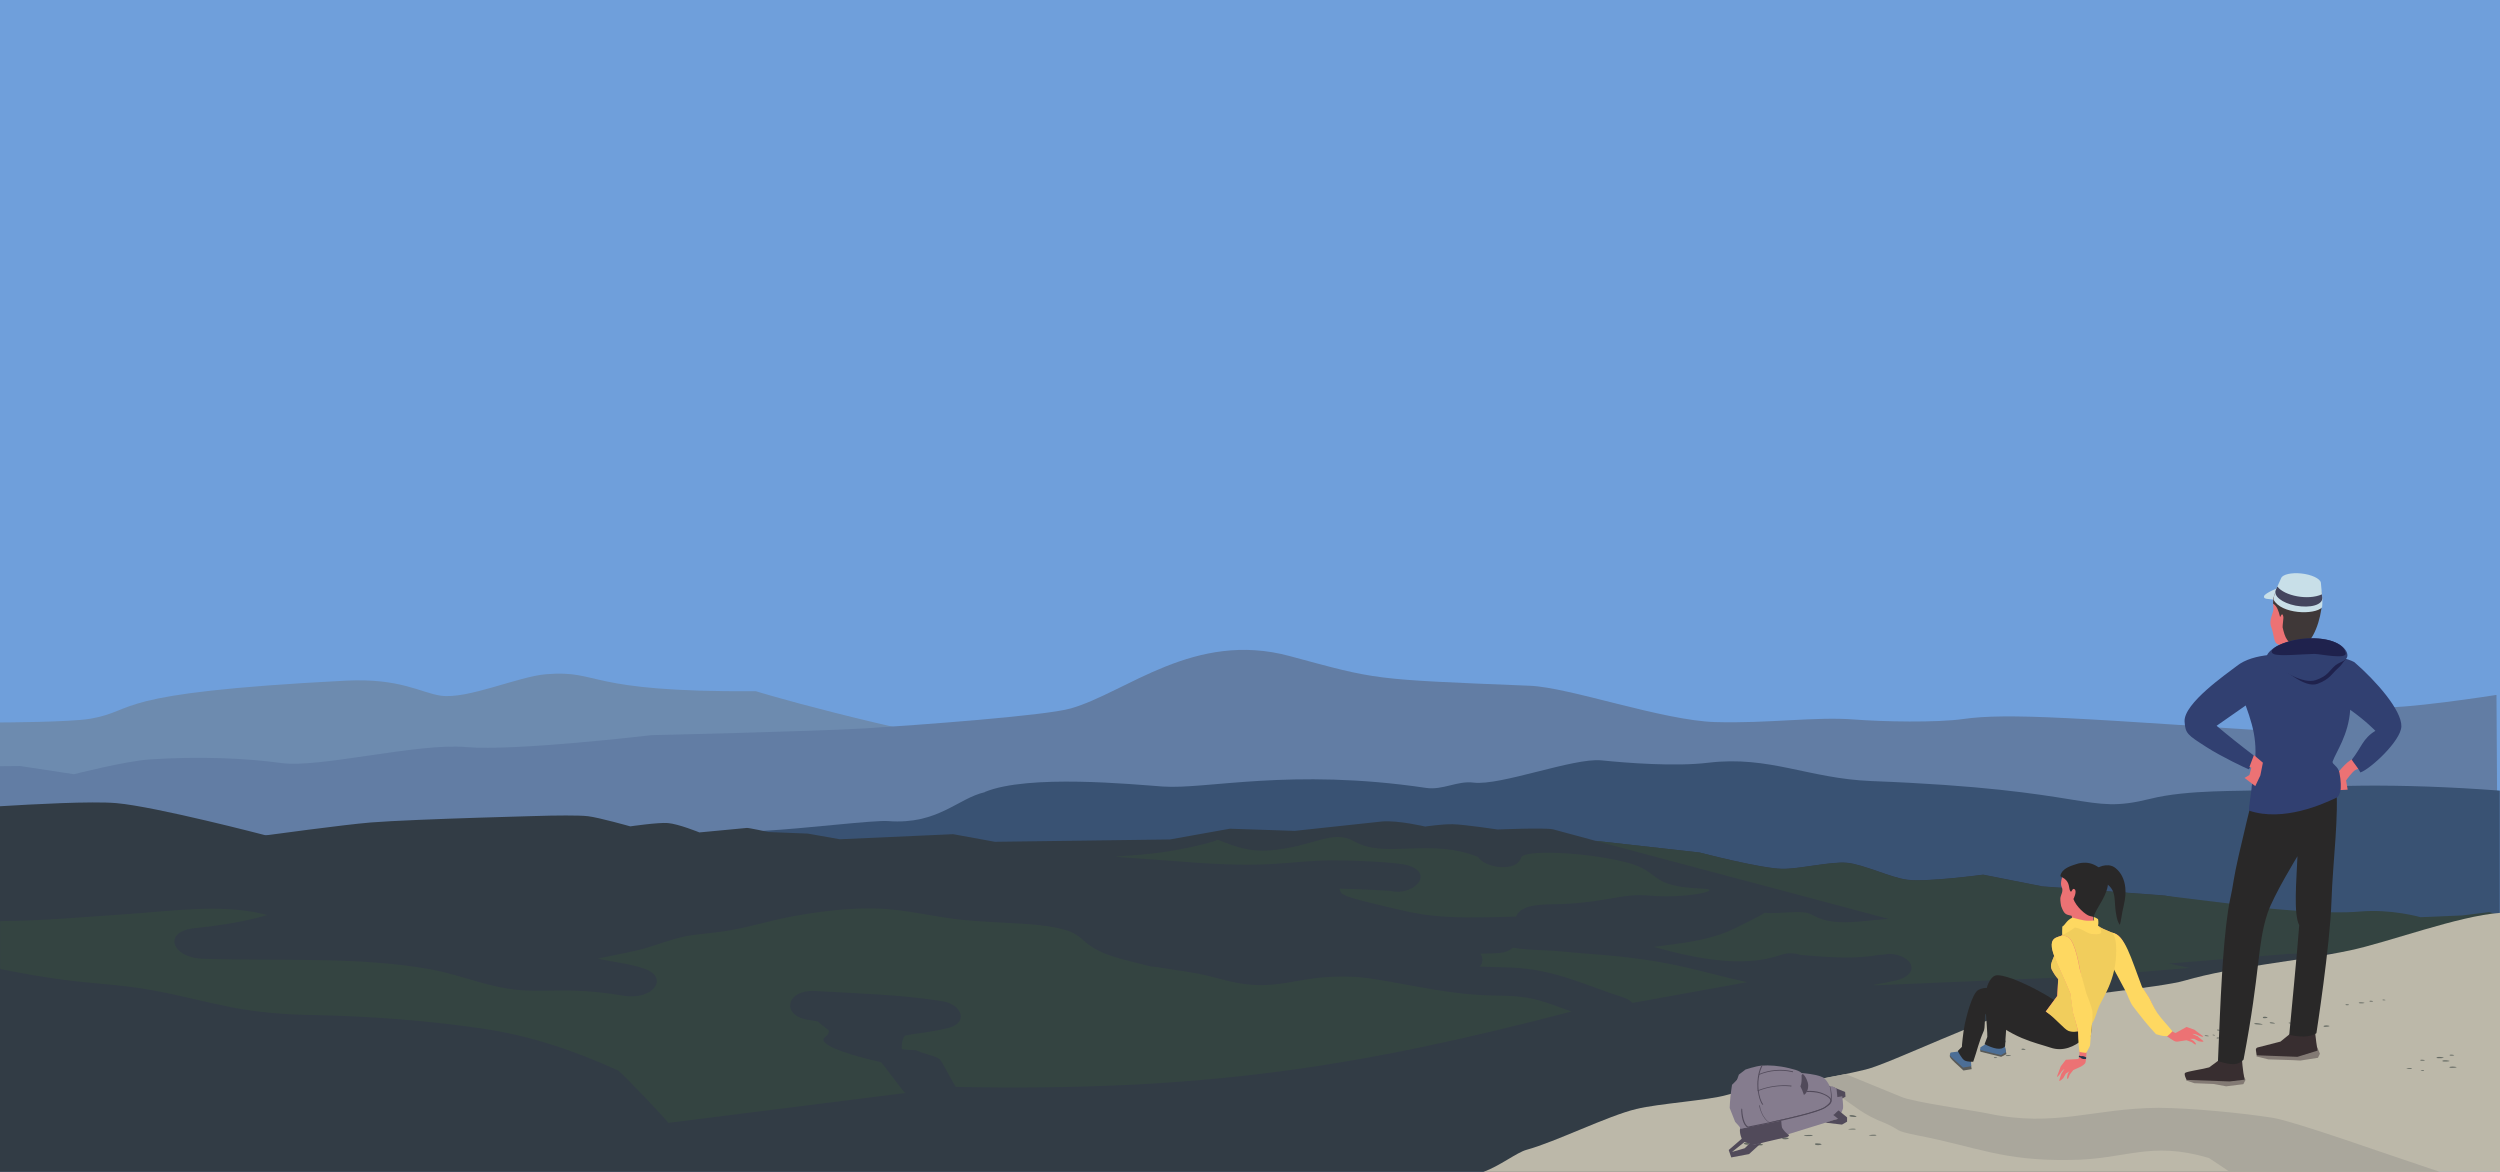 <?xml version="1.0" encoding="utf-8"?>
<!-- Generator: Adobe Illustrator 26.0.1, SVG Export Plug-In . SVG Version: 6.00 Build 0)  -->
<svg version="1.1" xmlns="http://www.w3.org/2000/svg" xmlns:xlink="http://www.w3.org/1999/xlink" x="0px" y="0px"
	 viewBox="0 0 1280 600" style="enable-background:new 0 0 1280 600;" xml:space="preserve">
<style type="text/css">
	.st0{fill:#6F9FDB;}
	.st1{fill:#6D8BAF;}
	.st2{fill:#627DA4;}
	.st3{fill:#395273;}
	.st4{fill:#323C45;}
	.st5{fill:#344441;}
	.st6{fill:#BCB8A9;}
	.st7{fill:#676C65;}
	.st8{fill:#AAA79C;}
	.st9{fill:#595A58;}
	.st10{fill:#4C6E96;}
	.st11{fill:#292828;}
	.st12{fill:#EC7274;}
	.st13{fill:#FED861;}
	.st14{fill:#F1CD5C;}
	.st15{fill:#24354B;}
	.st16{fill:#837A74;}
	.st17{fill:#382E30;}
	.st18{fill:#C8DFE8;}
	.st19{fill:#3F3838;}
	.st20{fill:#43455E;}
	.st21{fill:#314071;}
	.st22{fill:#1F224D;}
	.st23{fill:#514A5A;}
	.st24{fill:#857C8E;}
</style>
<g id="_x2014_ÎÓÈ_x5F_1">
	<rect x="0" y="0" class="st0" width="1280" height="600"/>
</g>
<g id="_x2014_ÎÓÈ_x5F_2">
	<g id="back_mounts_00000060751613064286727640000017808120762323208332_">
		<path class="st1" d="M177,348.5c28-1.4,38.3,6.2,48.8,7.7c13.6,1.9,39.8-9.9,53.8-11c28.4-2.3,18.7,9.3,107.4,8.7
			c0,0,219,68.2,575,82.2l-35.4,8.1l-43.7,5l-97.5,44.4l-636.5,97.4H0l0-221.1c0,0,35.5-0.1,46.2-1.9
			C71.5,363.6,54.1,354.8,177,348.5z"/>
		<path class="st2" d="M37.9,396.4c0,0,26-6.7,39-7.6c25.2-1.6,48.3-0.7,67.4,1.9c19.2,2.6,69.8-10.4,94.3-8.2
			c24.8,2.2,94.9-6.1,94.9-6.1s83.5-1.9,109.9-3.5c26.6-1.7,91.7-6.4,104.9-10.2c28.3-8.1,63.2-40,112-26.8
			c45.3,12.2,41,11.9,122.9,15.2c20.4,0.8,68,17.8,95,18.6c27.2,0.8,51.3-2.9,71.4-1.3c14,1.1,42.2,1.7,55.8-0.3
			c10.6-1.5,25.1-1.8,53.1-0.4c30.4,1.5,74.1,4.7,105.3,6.6c9.4,0.6,41.5-14.4,53.4-12.4c10.7,1.8,61-6.1,61-6.1l1.4,234.8H0
			l0-198.3l10.3-0.1L37.9,396.4z"/>
		<path class="st3" d="M279.2,435.6c45.6-1.4,102.7-9.7,111.6-10.2c21.9-1.2,56.8-5.6,64-5c25.4,1.9,35.5-11.6,49.4-14.8
			c0.1,0,0-0.1,0-0.1c22.3-9.2,75.7-3.9,91.1-2.8c22.3,1.6,65.4-9.6,134.8,0.7c8.6,1.3,16.1-3.8,24.4-2.7
			c13.7,1.7,51.2-12.8,65.4-11.4c12.7,1.3,37.8,3.3,54.9,1.2c31.1-3.7,51.1,8.1,83.3,9.4c114.4,4.4,109.1,17.5,142.8,9.1
			c19.5-4.9,47.3-3.7,57.1-4.5c30-2.4,69.1-3.7,121.9,0.3v66.4c-64.5-1.9-100.4,7-112.2,7c-15.6,0.1-58.6,6-74,6
			c-26.3-0.1-172.4-12.8-173.6-12.8c-28.4,1.1-34.7,9.6-49,7.9c-63.6-7.9-15.2-22.8-192.4-12.4c-25.7,1.5-56.6-1.2-81.8,0
			c-17.4,0.8-62,11.2-95.6,9.4c-14.8-0.8-38.6,2.3-52-1.3c-78.4-21.1-87.3-7.4-128.6-9.2c-0.6,0-16.5,1.4-17.1,1.4
			c-11.1,0-36.3,1.2-36.3,1.2c-1.2-0.3-188.5,5.6-267.4,8.1l0-44.8c56.5-2.1,180.8-4.7,182.9-6.3
			C193.5,417.6,277.2,435.7,279.2,435.6z"/>
	</g>
	<g id="front_mounts_00000119110983516662529530000007164384917333402010_">
		<path class="st4" d="M59.6,411.2c20.3,1.8,76.5,16.5,76.5,16.5s40.2-5.5,53.8-6.6c23-1.8,92-3.5,92-3.5s14.5-0.3,19.2,0.3
			c5.7,0.7,21.6,5.2,21.6,5.2s14.3-2.1,19.2-1.7c5.4,0.4,16.2,4.8,16.2,4.8s15.6-1.5,24.3-2.3c0.9-0.1,11.1,2.1,11.1,2.1l20.1,0.8
			l16.4,2.9l58-2.6l21.4,3.9l89.6-1.2l30.7-5.5l33.2,1.1l44.7-4.8c8.3-0.7,22.1,2.6,22.1,2.6s8.5-1.3,14.1-1.2
			c5.6,0.1,23,2.7,23,2.7s23.6-1,28.3-0.1l21.8,5.9l53.4,6c0,0,31.2,8.1,42.1,8.3c8.5,0.2,24.7-3.8,33.1-3.1
			c8.4,0.7,22.8,7.7,31.1,8.7c9.7,1.3,38.8-2.6,38.8-2.6l30.3,6l62.8,4.7l50.1,10.7c0,0,10.9,7.2,28.2,6l101.6,0.7L1197.6,600H0
			l0-187.2C16.3,411.8,47,410.1,59.6,411.2z"/>
		<path class="st5" d="M912.3,444.9c8.5,0.2,24.7-3.8,33.1-3.1c8.4,0.7,22.8,7.7,31.1,8.7c9.7,1.3,38.8-2.6,38.8-2.6l30.3,6
			l62.8,4.7l54,6.6c0,0,29.8,3,46,1.5c16-1.4,30.9,2.9,30.9,2.9l21.4-0.9l13.8-1.7l15.2,4.5c0,0,3,1.9,18.5,2.6
			c12.7,2.7-21.2,3-31.1,4.1c-24.3,4.2-75.8,9.6-75.8,9.6l-30,0.6l-69.5,5.6l-96.8-13.4l-188.2-50.1l53.4,6
			C870.3,436.6,901.5,444.7,912.3,444.9z"/>
		<g id="mount_00000121963087022598468810000000578088038265354369_">
			<path class="st5" d="M65.4,468c22-1.5,47.1-5.2,68.6-0.2c0.4,0.1,1.5,0.4,2.7,0.7c-1.6,0.5-3.3,1-5,1.4c-9.7,2.5-21,4.2-31.9,5.3
				c-16.9,1.7-11.9,15.2,4.1,15.7c39.2,1.3,79.3-1.3,116.5,5.4c16.1,2.9,29.8,9.5,46.6,10.7c8.8,0.6,17.6-0.1,26.4,0.2
				c8.9,0.2,17.4,1.2,25.9,2.6c15.2,2.5,23.7-9.4,10.4-13.9c-7.2-2.5-15.7-3.3-23.6-5.1c0.2,0,0.3-0.1,0.5-0.1
				c8.4-1.9,17.2-3.2,25.1-5.6c5.9-1.8,11.6-4,17.8-5.4c6.2-1.4,12.9-1.7,19.4-2.6c13.2-1.8,24.6-5.7,37.3-8
				c13.9-2.5,28.8-4.4,43.5-3.9c13.6,0.5,25.9,3.6,39,5.3c13.1,1.7,26.4,1.7,39.5,2.8c5.9,0.5,12.1,1.3,17.4,2.9
				c5.1,1.5,7.2,3.6,10.3,6.3c8.4,6.9,18.7,8.5,31.2,11.8c1.8,0.5,3.7,0.8,5.6,0.9c9.3,1.6,19,2.6,27.7,4.9
				c9.4,2.5,17.9,4.8,28.4,4.2c10-0.5,19-3.2,28.9-3.9c9.1-0.7,17.8-0.5,26.6,1c20.6,3.3,39.2,8,60.4,8.3
				c10.2,0.1,17.8,0.5,26.9,3.6c4.4,1.5,8.7,3,13,4.6c-110.3,28.8-189.7,41-315.2,38.6c-0.7-0.6-7.4-13.6-8.2-14.1
				c-2.2-1.9-8.4-2.8-11.2-4.3c-1-0.8-7.4-0.3-8.3-1.1c0,0-0.3-5.2,1.8-6.8c2.3-0.4,5.3-1,7.4-1.2c5.1-0.7,9.9-1.5,14.7-2.7
				c10.5-2.7,6.9-12.1-3.2-13.7c-21-3.4-43.1-3.9-64.9-5.2c-15.2-0.9-17.9,12.8-3.4,14.8c-0.2,0,3.1,0.5,4.8,0.8
				c0,0.5,5.5,4.4,5.5,4.8c0.1,3.3-4.8,3.1-1.9,6.1c3.9,4,21.1,8.3,28.4,9.9c0.9,0.2,11.7,15.7,12.7,15.8l-121.4,15.3
				c-0.6-1.2-24.1-26.1-25.9-26.9c-21.2-9.5-43.2-17.6-70.2-21.5c-28.3-4.1-56.6-6.2-86.2-6.8c-14.4-0.3-27.8-1.3-41.6-4
				c-13.5-2.7-26.5-6.2-40.3-8.7c-14.4-2.7-29.5-3.3-44.4-5.2c-11.4-1.5-22.5-3.4-33.5-5.7l0-24.5C22,471.5,44.2,469.4,65.4,468z"/>
			<path class="st5" d="M758,488.3c3.2-0.1,7.1-0.1,10.1-0.4c2.8-0.3,5-1.3,6.5-2.7c4.8,0.9,10,1.1,15,1.3c8.5,0.3,17.1,1.4,25.6,2
				c16.6,1.2,32.5,3.2,48,6.8c10.7,2.5,20.8,5.3,31.3,7.6l-0.2,0l-58.5,10.6c-0.9-1.1-2.5-2.1-4.9-2.9
				c-18.6-5.9-35.1-14.4-56.9-15.2c-5.5-0.2-10.9-0.3-16.3-0.5C759.3,493,759.4,490.4,758,488.3z"/>
			<path class="st5" d="M881.1,478.3c5.6-1.9,10.2-4.6,15.2-7c2.4-1.2,5-2.5,7.3-4c0.9,0.1,1.8,0.2,2.8,0.2c5.1,0,10.1-0.6,15.2-0.5
				c4.9,0.1,5.4,1.2,9.3,2.9c8.3,3.6,19.6,2.1,28.7,1.2c11.2-1.1,21.3-1.7,32.6-0.6c11.7,1.2,23.2,3.3,34.9,3.5
				c6.1,0.1,12.2-0.1,18.2,0.8c4.9,0.7,9.5,2.1,14.2,3.2c5.5,1.3,10.4,2.1,16.2,2.6c4,0.4,6.9,0.9,10,2.7c7.7,4.4,14.8,7.6,24.4,9.9
				c3.6,0.9,7.3,1.6,10.9,2.4l-53.2,4.3l-108.2,4.6c0-0.1,0-0.2,0-0.3c3.7-0.7,7.5-1.4,11.1-2.2c5.6-1.2,9.3-4.5,7.6-8.3
				c-1.5-3.4-7.9-6.2-13.5-5c-0.2,0-0.4,0.1-0.7,0.1c-1,0-2.1,0.1-3.3,0.3c-12.5,2.1-26.1,0.9-39.1-0.2c-2.9-1-6.5-1.2-10.2,0.1
				c-19.1,6.7-43.8,1.7-64.8-4.2c3.8-0.5,7.6-1,11.4-1.5C866.1,482.3,874,480.7,881.1,478.3z"/>
			<path class="st5" d="M609.4,433.8c17.4-3.9,12.3-3.8,14.3-3.8c8.8,3.5,15.7,6.2,26.4,5.4c22.2-1.7,32.1-11.1,43.3-4.6
				c15.9,9.1,38.7-2,63.4,8c3.9,6,20,7.7,22,0.3c1.1-4.1,32.2-3,53.4,2.3c19.4,4.9,10.6,12.5,39.7,13.6c11.2,0.4-7.6,5.2-26.7,3.6
				c-15.3-1.3-19.1,2.7-43.3,4.2c-8,0.5-23.1-1-25.6,6.5c-42.1,1.3-46.6-0.3-72-6.4c-20-4.8-17.2-5.3-18.5-7.9
				c9.9,0.1,24.9,1.1,26,1.1c10.9,3,23.1-8.2,9.6-12.9c-6.1-2.1-34.9-2.8-39.8-2.7c-22.8,0.2-29.6,4.4-76.1,0.7
				C544.8,436.4,577,441.1,609.4,433.8z"/>
		</g>
	</g>
	<path class="st6" d="M837.8,567.8c11.4-2.8,36.8-4.4,46.4-7.2c13-3.8,39-5.3,71-13c12.5-3,60.7-26.7,88.6-34
		c14.4-3.8,62.3-7.9,74.6-11.5c25.9-7.5,58.9-10,84.8-15.5c19.5-4.1,55.5-17.7,76.8-19.2V600H759.5c8.2-2.9,17.2-10,22.1-11.3
		C796.3,584.7,823.2,571.3,837.8,567.8z"/>
	<g id="stones_00000040537916735631018170000000720418514009787070_">
		<g>
			<path class="st7" d="M1026.7,532.9c1.2,0.3-1.3,0.5-1.4,0.2C1025.2,532.7,1026,532.7,1026.7,532.9z"/>
			<path class="st7" d="M1036.7,537.1c1.5,0.4-1.6,0.6-1.7,0.2C1034.9,536.8,1035.9,536.8,1036.7,537.1z"/>
			<path class="st7" d="M1021.8,537.5c1.2,0.3-1.3,0.5-1.4,0.2C1020.3,537.4,1021.1,537.4,1021.8,537.5z"/>
		</g>
		<g>
			<path class="st7" d="M1022.3,541.4c1.2,0.3-1.3,0.5-1.4,0.2C1020.8,541.2,1021.6,541.2,1022.3,541.4z"/>
			<path class="st7" d="M1029.2,540.3c1.8,0.3-2.1,0.6-2.2,0.3C1026.9,540.2,1028.1,540.1,1029.2,540.3z"/>
		</g>
		<g>
			<path class="st7" d="M947,578c1.5-0.2,3.3-0.2,3.1,0.2C949.9,578.5,944.4,578.3,947,578z"/>
			<path class="st7" d="M924.4,581.2c1.8-0.2,3.9-0.2,3.7,0.2C927.9,581.9,921.3,581.7,924.4,581.2z"/>
			<path class="st7" d="M957.6,581.1c1.5-0.2,3.3-0.2,3.1,0.2C960.5,581.7,955,581.5,957.6,581.1z"/>
		</g>
		<g>
			<path class="st7" d="M1239.7,548c0.7-0.2,1.5-0.2,1.4,0.2C1241.1,548.4,1238.5,548.3,1239.7,548z"/>
			<path class="st7" d="M1232.6,546.9c1.1-0.2,2.4-0.1,2.3,0.3C1234.8,547.4,1230.7,547.2,1232.6,546.9z"/>
		</g>
		<g>
			<path class="st7" d="M1202.4,514.3c1.3,0.4-1.5,0.5-1.5,0.2C1200.8,514.1,1201.7,514.1,1202.4,514.3z"/>
			<path class="st7" d="M1221.1,511.9c1.1,0.3-1.2,0.4-1.3,0.1C1219.8,511.7,1220.5,511.7,1221.1,511.9z"/>
			<path class="st7" d="M1210.1,513.3c2,0.4-2.3,0.6-2.4,0.2C1207.6,513.1,1209,513.1,1210.1,513.3z"/>
			<path class="st7" d="M1214.7,512.5c1.3,0.4-1.5,0.5-1.5,0.2C1213,512.3,1213.9,512.3,1214.7,512.5z"/>
		</g>
		<g>
			<path class="st7" d="M1241.1,542.7c1.6,0.4-1.8,0.6-1.9,0.2C1239,542.5,1240.2,542.5,1241.1,542.7z"/>
			<path class="st7" d="M1250.5,541.3c2.5,0.4-2.8,0.8-3,0.3C1247.4,541.1,1249.1,541,1250.5,541.3z"/>
			<path class="st7" d="M1253.5,543c2.5,0.4-2.8,0.8-3,0.3C1250.3,542.8,1252.1,542.7,1253.5,543z"/>
			<path class="st7" d="M1257.1,546.2c2.5,0.4-2.8,0.8-3,0.3C1253.9,546.1,1255.7,546,1257.1,546.2z"/>
			<path class="st7" d="M1256.1,540.1c1.6,0.4-1.8,0.6-1.9,0.2C1254.1,539.9,1255.2,539.9,1256.1,540.1z"/>
		</g>
		<g>
			<path class="st7" d="M1160.5,520.7c1.7,0.5-1.8,0.9-1.9,0.4C1158.4,520.5,1159.5,520.4,1160.5,520.7z"/>
			<path class="st7" d="M1146.6,524.5c1.9,0.6-2.1,0.4-2.2,0C1144.3,524,1145.6,524.1,1146.6,524.5z"/>
			<path class="st7" d="M1173.6,523.8c1.5,0.5-1.8,0.3-1.8,0C1171.7,523.4,1172.7,523.5,1173.6,523.8z"/>
			<path class="st7" d="M1157.7,524.2c2.9,0.7-3.4,0.4-3.5,0C1154.1,523.6,1156.1,523.8,1157.7,524.2z"/>
			<path class="st7" d="M1164.3,523.7c1.9,0.6-2.1,0.4-2.2,0C1162,523.2,1163.3,523.4,1164.3,523.7z"/>
			<path class="st7" d="M1192.1,525.1c2.2,0.4-2.2,0.9-2.4,0.5C1189.5,525,1190.9,524.9,1192.1,525.1z"/>
			<path class="st7" d="M1182.5,526.4c0.3,0.8-1,0.8-2.2,0.4C1178.3,526.2,1182.3,525.8,1182.5,526.4z"/>
		</g>
		<g>
			<path class="st7" d="M1136.6,527.4c1.2,0.5-1.4,0.4-1.5,0C1135,527,1135.9,527.1,1136.6,527.4z"/>
			<path class="st7" d="M1124.9,530.6c0.9,0.4-1.1,0.3-1.1,0C1123.8,530.3,1124.4,530.4,1124.9,530.6z"/>
			<path class="st7" d="M1138.7,529.8c0.8,0.3-0.9,0.2-0.9,0C1137.7,529.6,1138.2,529.7,1138.7,529.8z"/>
			<path class="st7" d="M1130.6,530.3c1.5,0.4-1.7,0.3-1.8,0C1128.7,530,1129.8,530,1130.6,530.3z"/>
			<path class="st7" d="M1133.9,529.9c0.9,0.4-1.1,0.3-1.1,0C1132.8,529.7,1133.4,529.7,1133.9,529.9z"/>
			<path class="st7" d="M1145.3,529.7c1.6,0.5-1.8,0.7-1.9,0.2C1143.3,529.4,1144.4,529.4,1145.3,529.7z"/>
			<path class="st7" d="M1136,531.2c1.1,0.3-0.9,0.8-1.1,0.4C1134.8,531.2,1135.4,531.1,1136,531.2z"/>
		</g>
		<g>
			<path class="st7" d="M969.9,569.7c0.2,0.9-1.1,0.9-2.2,0.5C965.8,569.4,969.7,569,969.9,569.7z"/>
			<path class="st7" d="M961.2,568.6c1.4,0.7-1.6,0.6-1.7,0.1C959.4,568.1,960.4,568.2,961.2,568.6z"/>
			<path class="st7" d="M975.7,568.1c1.3,0.3-1.1,1-1.3,0.5C974.2,568.1,975,567.9,975.7,568.1z"/>
			<path class="st7" d="M969.5,565.7c2.3,0.6-2.4,1-2.6,0.4C966.7,565.4,968.2,565.4,969.5,565.7z"/>
			<path class="st7" d="M949.9,571.3c2.4,0.9-2.8,0.7-3,0.1C946.8,570.7,948.6,570.8,949.9,571.3z"/>
			<path class="st7" d="M982.5,570.5c2.4,0.8-2.7,1-2.8,0.3C979.5,570,981.1,570.1,982.5,570.5z"/>
		</g>
		<g>
			<path class="st7" d="M893.4,585.1c1.1-0.3,2.4-0.1,2.1,0.7C895.2,586.6,891.4,585.7,893.4,585.1z"/>
			<path class="st7" d="M894.2,582.6c-0.8,0.3-1.8,0.3-1.6-0.3C892.7,581.9,895.6,582.1,894.2,582.6z"/>
			<path class="st7" d="M902,586.4c-1.3,0.2-2.8-0.1-2.5-0.7C899.8,585.1,904.3,586,902,586.4z"/>
			<path class="st7" d="M915.2,583.2c-1.4,0.3-3,0.1-2.7-0.6C912.7,581.9,917.6,582.7,915.2,583.2z"/>
			<path class="st7" d="M932,586.2c-1.4,0.3-3,0.1-2.7-0.6C929.5,585,934.4,585.7,932,586.2z"/>
			<path class="st7" d="M897.6,582.7c-0.8,0.4-1.8,0.4-1.6-0.3C896.1,581.8,899,582,897.6,582.7z"/>
		</g>
	</g>
	<path class="st8" d="M1059.9,593.9c-34.5,0.6-48.2-6.8-77.8-12.5c-13.4-2.7-8.1-2.5-16.8-6.3c-11.8-4.5-15.5-8.8-25.3-15.1
		c-3-1.9-15.3-6.2-25.5-4.7l14.2-2.3c6.9-1.4,13.4-2.5,16.2-3.1c8.4,3.4,15.8,6.5,28.6,11.7c6,2.7,36.7,6.9,44.3,8.5
		c34.4,7.3,54.1-2.7,87.4-2.9c16.8,0.1,43.1,2.7,58.4,5.1c11.5,1.9,56.4,18,85.6,27.7h-107.6c-6.5-4.3-10.3-7-10.6-7.1
		C1100.6,583.9,1088.7,593.7,1059.9,593.9z"/>
	<path class="st8" d="M914.5,555.3l-1.2,0.2C913.7,555.4,914.1,555.3,914.5,555.3z"/>
	<g id="female_00000045590041628132625450000014344405149310216583_">
		<g>
			<polygon class="st9" points="1020.2,535 1021.8,533.2 1021.6,532.2 1022.1,531.9 1024.1,533 1026.2,532.5 1026.8,532.9 
				1026.4,535.3 1027.3,539.7 1024.6,541.1 1014,538.5 1013.8,537.5 1017.1,535.3 			"/>
			<polygon class="st10" points="1016.9,534.4 1020.1,534.1 1021.6,532.3 1021.4,531.2 1021.9,531 1024,532.1 1026.1,531.5 
				1026.6,531.9 1026.2,534.3 1027.1,538.7 1024.5,540.2 1013.8,537.6 1014,536.2 			"/>
			<path class="st11" d="M1016.5,514.6c-0.6-10.1,3-14.4,5-15.1c6.6-2.1,40.3,15.9,44.4,25.1c2,4.5,0.6,6-0.3,7.4
				c-1,1.4-6.7,2.5-10.2,1.1c-17.3-7-20.9-14.6-26.8-19.4c-1.1,5.9-1.9,19.8-2,22c-2,2.3-6,1.2-10.5-1.1l1.4-3.7
				C1017.7,530.7,1016.8,519,1016.5,514.6z"/>
		</g>
		<path class="st12" d="M1053.8,501.3c0,0-3.8-4.5-3.7-6.4c0.1-2.3,2.1-6.4,2.8-8.2c0,0-2.1-3.1-1.4-4.6s1.9-1.9,2.5-2.3
			c2.3-1.5,4.6-2.1,8.2-4.9c-0.8-2.2-1.3-4.4-1.5-6c-3.1-0.7-3.8-0.7-5.4-5c-0.9-4.9-0.1-4.9,0.4-6.7c0.1-0.3,0.5-1.7,0-2.7
			c-0.5-1.1-0.9-2.9,0.6-6.6c0.8-1.9,6.7-4,9.2-4.4c5-0.9,9.8,1.5,11.7,6.7c2.1,5.8-2.6,11.6-4.6,14.7c-1.1,1.6-1.3,4.1-0.7,6.3
			c0.3,1.1,2,2.7,2,2.7c2.4,2.1,8.9,3.6,11.1,5.8c0.7,0.6,1.5,2.2,1.6,3.3c0,0-6.5,20.9-8,24.1c-1.4,3.2-4.5,7.8-4.5,7.8l-2.3,6.5
			c-3.5,2.4-6.6,3.1-10,3c-4.9-0.2-9-2.5-14.5-6.4l5.9-8L1053.8,501.3z"/>
		<g>
			<path class="st9" d="M1002.6,539.8c2.7-2.5,2.1-1.6,2.6-3.7c0.4-0.5,0.1-0.4,1.8-0.3c4.6,0.8,3.4,2.4,1.9,8l0.6,3.6l-4.2,0.7
				c-7.9-7.2-7.2-6.6-6.8-8.7L1002.6,539.8z"/>
			<path class="st10" d="M1002.4,538.4c2.7-2.5,2.1-1.6,2.6-3.7c0.4-0.5,0.1-0.4,1.8-0.3c4.6,0.8,3.7,0.2,2.2,5.7l0.3,5.8l-4.2,0.7
				c-7.9-7.2-6.9-5.6-6.4-7.7L1002.4,538.4z"/>
			<path class="st11" d="M1005.9,524.7c0.9-4.3,3.7-15.7,6.9-17.8c1.3-0.8,3.8-1.5,6.4-0.8l27.6,11.5c0,0,8.5,6,12,6.4
				c2.5,0.3,12.2-2,12.2-2c-0.1,8.9-0.8,9.7-2.1,10.1c-1.3,0.4-1.8,0.3-2.7,0.3c-4,3.3-9.8,6.2-16.3,4c-8.4-2.8-19.7-4.6-33.5-17.3
				c-0.3,2.8,0,7-0.7,8.7c-2.8,6.4-3.2,9.5-5.4,15.8c0,0-3,0.2-4.5-0.7c-1.5-0.9-3.4-4.8-3.4-4.8l2.1-2.1
				C1004.4,536,1005.1,528.6,1005.9,524.7z"/>
		</g>
		<path class="st12" d="M1094.8,502.9l5.6,8.1c0,0,3.1,6.9,4.6,9c2.9,4.1,6.7,8.4,8.9,8.9l5.6-3.1l4,1.4l4.4,3.3
			c0.7,1.1-3.6-0.9-3.6-0.9s-1.9-0.4-1.7-0.2c0.2,0.1,2.7,1.3,2.7,1.3l2.8,2.3c0.5,0.8-2.4,0.1-2.4,0.1l-2.3-1.2l-2.1,0
			c1,0.5,0.9,0.4,1.6,0.9c0,0,0.7,0.5,1.2,1.2c0.5,0.7,0,1-0.4,0.7l-1.5-1.1l-2.7-1l-4.5,0.7c-0.6,0.1-1.2,0-1.8-0.3
			c0,0-11.9-6.9-19.8-17.2c-1.3-1.7-3.8-7.7-3.8-7.7l-6.9-11.5l-1.2-19C1088.1,478.7,1089.1,488,1094.8,502.9z"/>
		<path class="st13" d="M1096.7,505.3l3.7,5.6c0,0,2.7,5.7,4.1,7.7c2.3,3.3,5.5,6.5,7.8,9.4c-0.8,0.9-1.7,1.8-2.6,2.5
			c-2.9,0.1-3.7-0.5-5.8-1c-4.2-4.4-7.6-8.8-11.9-14.4c-1.3-1.7-3.2-6.7-3.2-6.7l-6.4-12l-1.2-19
			C1088.1,478.7,1091,490.4,1096.7,505.3z"/>
		<path class="st13" d="M1055.9,474.4c1.5-0.8,2.1-3.2,5.2-4.6c5.2,1.4,6.7,1.9,11.1,1.5c-0.2-1.1-0.2-1.1-0.2-1.8
			c0.9,0.2,2.2,1.1,2.2,1.1s0.4,1.7,0,3.4c2.4,1.7,2.2,4.2,1.9,4.8c-3.2-0.2-9.4-0.2-17-0.8c-0.8,0.3-0.9,0.8-3.2,1.4
			C1055.7,477.3,1055.9,475.5,1055.9,474.4z"/>
		<path class="st14" d="M1053.8,501.3C1053.8,501.3,1053.8,501.3,1053.8,501.3c-0.7-0.7-2-2.4-2.8-4c0,0,0,0,0,0
			c-2.2-3.3,0.1-5.5,1.1-9.1c2.2,6.1,4.3,16.4,10.7,13.5c3.7-1.7-0.9-24-7.8-22.5c1.9-0.9,1.9-0.9,1.9-0.9c1.5-0.8,3.2-1.7,5.4-3.4
			c5.3,0.7,6.2,4.3,12.3,3.3c3.1-0.5-0.4-4.1-0.5-4.3c1.4,1.2,4.2,2.3,7.1,3.5c1.1,0.8,2,3.2,2.2,6c1.1,16.6-6.2,26.4-8.7,31.8
			c-1.1,2.4-1.8,6.2-3.4,8.5c-2.4,3.5-8.5,5.6-12.3,4.1c-2.2-0.9-6-5.9-11.5-9.9l5.9-8L1053.8,501.3z"/>
		<g>
			<path class="st11" d="M1062.8,442.5c3.9-1.4,9.6-1.6,14.8,4.5c4.5,5.2-0.9,13.4-3.8,18.3c-1.4,2.5-1.9,4.1-1.9,4.1
				s-1.3-0.2-1.9-0.4c-2.2-0.5-7.1-4.9-8.4-8.7c0,0,1.9-3.7,0.7-4.9c-1.2-1.2-1.6,1.6-2.1,1.1c-1.2-1.3-0.3-3.5-2.3-5.8
				c-1.1-1.2-2.4-1.6-3-2.1C1055.5,444.5,1060.8,443.2,1062.8,442.5z"/>
			<path class="st11" d="M1082.5,444c1.1,0.7,8.2,5.7,4.9,19.4c-1.2,4.9-1.4,8.6-2.1,10.1c0,0-1-1.2-1.6-4.1
				c-1.8-8.3,0.7-13.2-5.7-17.3c-0.3-0.2-0.6-0.5-0.8-0.8c-2,3.5-7-1.6-4.9-5.3C1073.5,443.8,1079,441.7,1082.5,444z"/>
		</g>
		<path class="st12" d="M1061.4,518.5l-1.3-9.7c-5.8-14.9-13.5-26-7.2-28.8c3.3-1.4,4.8-0.9,6.1-0.1c3.6,2.1,5.8,15.8,5.8,15.8
			l2.6,13.2c0,0,2.2,6.1,2.4,8.2c0.4,4.4-1.2,15.1-1.4,19.8c0,0-0.3,6.3-0.7,7.3c-0.3,0.6-1.5,1.5-2.1,1.8l-4.1,1.9l-1.8,2.3
			l-0.7,1.8c-0.2,0.6-0.8,0.5-0.7-0.3c0.1-0.8,0.3-1.6,0.3-1.6c0.3-0.8,0.3-0.7,0.9-1.6l-1.8,1.2l-1.3,2.3c0,0-2,2.1-2.1,1.2
			l1.1-3.4c0,0,1.5-2.3,1.6-2.5c0.1-0.2-1.3,1.1-1.3,1.1s-2.5,3.9-2.5,2.7l1.9-5.1l2.6-3.4l6.4-0.4c1.5-1.9-0.1-13.6-0.1-13.6
			C1063.6,525.7,1061.4,518.5,1061.4,518.5z"/>
		<path class="st13" d="M1052.8,480c3.3-1.4,4.8-0.9,6.1-0.1c3.6,2.1,5.8,15.8,5.8,15.8l3.5,12.9c0,0,2.9,7.2,3.1,9.3
			c0.4,4.4-1,12.9-1.2,17.5c-0.3,0.5-1.4,2.9-2,3.7c-1.1-0.1-2.3-0.3-3.4-0.5c-0.7-4-0.7-10.5-0.7-10.5c-0.5-2.5-2.7-9.7-2.7-9.7
			l-1.3-9.7C1054.2,493.9,1046.5,482.8,1052.8,480z"/>
		<path class="st15" d="M1064.6,540.5c0.4,0.1,0.6,0.2,1,0.3c0,0,0.2-0.1,0.2-0.1s0.6,0,1,0.1c0.4,0.1,1,0.4,1,0.4l0.1,0.1
			c0,0,0.2,0,0.2,0c0.1,0.1,0,0.9-0.1,0.9c0,0-0.1,0-0.2,0c0,0-0.1,0-0.1,0s-0.7,0.1-1.2,0c-0.5-0.1-1.1-0.5-1.1-0.5s0-0.1-0.1-0.2
			c-0.3-0.1-0.6-0.2-0.9-0.3C1064.2,541.2,1064.5,540.4,1064.6,540.5z"/>
	</g>
	<g id="male_00000079458790238967309400000016286634934899782047_">
		<g>
			<polygon class="st16" points="1185.3,536.6 1186.5,536.3 1187.8,539.5 1186.8,541.6 1177.8,543 1174,542.8 1161.4,542.4 
				1155.3,540.9 1155.7,539.5 			"/>
			<path class="st17" d="M1155.9,536.3l11.7-3l7.5-6.1c0.1-1.3,0-2.8,0-4c1.3,0.1,4.2,2.9,4.2,2.9s4-2.2,5.9-2.1c0,0.6,0,1.2,0,1.8
				c0.1,4.8,1.4,12.1,1.4,12.1l-10.3,3.2l-20.9-0.8l-0.4-2.8C1155,536.9,1155.4,536.4,1155.9,536.3z"/>
		</g>
		<g>
			<polygon class="st16" points="1147.1,550 1148.3,549.7 1149.7,552.9 1148.6,555.1 1139.8,556.2 1133.4,555 1123.5,554.6 
				1119.3,553.2 1119.4,552.6 			"/>
			<path class="st17" d="M1118.8,549.3c1.7-0.9,7.2-1.5,12.3-2.8l6.9-5.1c0-0.8,0.1-1.7,0.1-2.4c1.1,0,3.7,2.3,3.7,2.3
				s4-2.4,6.1-2.9c0,1.1,0,2.2,0,3.3c0.1,4.8,1.3,11.1,1.3,11.1l-7.6,0.9l-22-0.8C1119.4,552.8,1118,549.8,1118.8,549.3z"/>
		</g>
		<path class="st11" d="M1143.7,450.4c1.6-10.6,12.1-52,12.1-52l40.2,2.6c1.7,16.6-1.6,39.4-2.3,60.7c-0.7,22.2-7.7,67.3-7.7,67.3
			c-4.9,3.3-13.9,0.8-13.9,0.8s4.7-49,5.1-56.1c-3-5.7-1.4-22.9-0.9-35.3c0,0-12.1,19.7-15.3,29.1c-5.4,16.3-3.6,29.4-12.3,75
			c-2.8,3-5.9,3-13.1,0.8c1.3-32,2.4-58.6,5.2-77.2C1141.4,461.6,1142.7,457.2,1143.7,450.4z"/>
		<path class="st12" d="M1204.6,388.7c1.6-0.2,2.9-0.5,4-1l0.3,5.7c-0.9,0.1-1.7,0.3-2.7,0.7c-1.7,0.7-5,5.5-5,5.5l0.8,4.7l-5.1,0.3
			l-1.1-7.5C1195.8,397.1,1201.6,389.4,1204.6,388.7z"/>
		<path class="st18" d="M1166.9,300.8c0,0,5.3-5.2,11.8-4c9.7,1.8,10.3,10.1,10.3,10.1s-1.8,3.8-2.6,4.3c-6.7,4-22.4-4.2-22.4-4.2
			c-2.5-0.4-5.3-0.1-4.8-1.8C1159.8,303.5,1166.9,300.8,1166.9,300.8z"/>
		<g>
			<path class="st12" d="M1164,311.7c-0.3-4,0.2-7.5,1.8-9.4c5.4-6.7,19-2.2,20.6,2c2.9,7.8-2.8,29.5-11.4,28.6
				c-2-0.2-5.7-1.4-9.2-3.3c-1.7-0.9-1.5-4.9-3-8.8C1161.5,317.6,1164.1,313.7,1164,311.7z"/>
			<path class="st19" d="M1188.2,302.1c0.9,2.4,0.8,5.9,0.3,9.9c-1.3,8.9-5.8,19.7-11.7,18.8c-5.8-1-6.9-4.4-8.1-9.6
				c-0.1-0.6,0.5-4.7,0.4-5.3c-0.6-3.2-1.6,0.3-1.7,0c-0.8-3.3-1.5-5.4-3.6-6.9c0.1-3,0.6-5.3,2.3-7.4
				C1171.6,294.8,1186.6,297.9,1188.2,302.1z"/>
		</g>
		<g>
			<path class="st18" d="M1165.2,302.1l2.8-6.2l0,0c0.8-1.8,5.2-2.8,10.1-2.3c5.2,0.5,9.9,2.6,10.2,4.8c0,0,0,0,0,0.1l0.7,7.6
				c0.1,1,0.1,3.4-0.1,4.9c-4,4-20.9,3.4-24.8-3.9C1164.1,305.7,1164.8,302.9,1165.2,302.1C1165.1,302.2,1165.2,302.2,1165.2,302.1z
				"/>
			<path class="st20" d="M1165.2,302.1l0.8-1.8c3.6,4.8,15.8,7.2,22.8,4l0.2,1.8c0.3,3.5-5.9,5.4-13.6,4
				C1168.3,308.7,1163.9,305.1,1165.2,302.1C1165.1,302.2,1165.2,302.2,1165.2,302.1z"/>
		</g>
		<g>
			<path class="st21" d="M1145.2,341c8.8-7,24.6-6,30.5-6.1c7.1-0.1,22.4,0.2,29.7,4.1c11.1,9.6,24.4,24.7,24.1,33
				c-0.3,7.4-15.9,21.8-21,23.5c-0.7-1.7-3.4-4.9-4.4-6.5c4.9-6.2,5.7-11,12.1-14.8c0,0-4.6-4.9-12.9-10.8
				c-0.8,12.8-7.3,21.7-9,26.5c-0.4,1.5,2.8,2.2,3.5,5.8c0.8,3.8,0.9,8.2,0.4,9.6c-0.5,1.3-0.8,2.5-1.7,3
				c-6.9,3.3-27.3,12.6-44.8,6.8c-0.8-0.3,1-8.8,1.2-12.7c3.6-19.3,1.9-27.3-3.1-41.2l-14.9,10.4c5.4,4.6,12.3,10.1,19.4,15.5
				c-0.4,1.6-2,5.7-2.9,6.8c-1.2-0.4-14.1-6.5-21.7-11.4c-9.8-6.3-10.8-6.9-11.2-13.1C1118,360.1,1140.2,344.9,1145.2,341z"/>
			<path class="st22" d="M1184.7,329c12.3-0.2,15.6,4.9,16.3,8.5c-2.1,2.4-1.6,2.5-3.9,4.6c-3.2,2.8-4.1,5.6-10.5,8
				c-6.8,2.5-16.7-7.4-23.8-11.5C1157.6,335.6,1164.4,329.4,1184.7,329z"/>
			<path class="st21" d="M1183.8,326.9c12-0.2,17.4,4.7,18,7.9c0.7,3.5-3.6,3.9-5.9,5.7c-3.2,2.6-3.9,5.6-10.2,7.7
				c-6.6,2.3-16.9-4.9-23.8-8.7C1156.8,336.8,1163.9,327.2,1183.8,326.9z"/>
			<path class="st22" d="M1166.2,330.6c10.7-5.2,24.1-4.6,30.5-1.2c3,1.6,4,3.4,4.3,5c0.6,3.4-13.2,0.4-16,0.4
				c-6.5,0.1-18.4,1.4-21,0C1161.1,333.2,1166.2,330.6,1166.2,330.6z"/>
		</g>
		<path class="st12" d="M1152.7,393L1152.7,393L1152.7,393c0,0-0.1,0-1-0.3l2.3-6.1c2.4,2,3.2,2.7,4.6,3.9l-1.3,6.5l-2.6,5.5
			l-5.5-4.2l2.5-1.5L1152.7,393z"/>
	</g>
	<g id="backpack_00000158004567424122878760000007065510461941862062_">
		<polygon class="st23" points="894.6,580.6 894.7,583.5 886.8,589.8 893.3,587.9 898.2,583.1 902.1,584.9 895.5,590.9 886.4,592.6 
			885.1,588.8 		"/>
		<path class="st24" d="M938.3,557.5l4.9,3.8c0,0,0.7,4.7,0.4,6.3c-0.3,1.4-2.5,5.2-2.5,5.2l-43.2,13.4l-4.6-3l-5.9-21.4
			L938.3,557.5z"/>
		<polygon class="st23" points="938.1,557 939.1,556.8 944.7,559.1 944.9,561.5 943.3,562.4 943.2,561.3 940.1,561.8 		"/>
		<polygon class="st23" points="941.1,572.8 938.3,570.6 941.3,568.5 945.7,572.1 945.7,574.3 943.1,575.8 934.6,574.8 938.7,573.5 
					"/>
		<polygon class="st24" points="938.2,556.2 940.3,557.3 941.4,568.3 939,570.7 894.6,582.3 890.9,578.2 889,555 		"/>
		<path class="st23" d="M912,573.8c0,1.2,0.3,3.1,0.3,3.1c0,1.1,3,4.2,3.8,4.2c-0.3,0.4-0.4,0.6-0.6,0.9l-18,4.2
			c-1.2-0.4-4.9-1.7-4.9-1.7c-0.9-0.9-2.1-4.7-1.7-6.5L912,573.8z"/>
		<g>
			<path class="st24" d="M886.8,555.4c0,0,0.8-0.7,2.9-2.9l6.9-3.3c0,0,28.4-1.6,36.7,2.4c1.4,0.6,3.1,3.4,3.6,4.8
				c0.7,1.9,1.2,6.1,0.3,7.9c-0.6,1.2-2.8,2.9-4,3.4c-9.8,4.2-41.7,10.1-41.7,10.1l-3.1-3.4c-1.4-3.6-1.8-4.6-2.8-7.1
				C885.7,563.8,886.1,559.9,886.8,555.4z"/>
			<path class="st23" d="M891.6,567.4l0.4,0.1c0,0.1,0,7.4,3,9.3c8.9-1.7,30.3-6.1,38.1-9.4c1.1-0.5,3.3-2.1,3.9-3.3
				c0.8-1.7,0.4-6.3-0.3-8.1l0.3,0.1c0.7,1.9,1.3,6.4,0.4,8.3c-0.6,1.3-2.9,3-4.1,3.5c-7.8,3.4-29.4,7.7-38.3,9.5l-0.1,0l-0.1,0
				c-2.7-1.5-3.2-6.6-3.3-8.6C891.6,568.2,891.6,567.5,891.6,567.4z"/>
			<path class="st23" d="M901,565.8c0.3,2.5,1.3,5,2.9,7c0.4,0.5,0.8,1,1.4,1.4c0.8,0.5,1.7,0.3,2.7,0c0.2-0.1,0.5-0.1,0.7-0.2
				c1.3-0.3,2.7-0.6,4-0.9c2.9-0.7,5.6-1.3,8-1.9l0.6-0.1c4-1,8.2-2.1,12-3.7c1.2-0.5,4.1-2.4,4-3.7c-0.2-1.9-3.5-3.3-5.4-3.9
				c-2.1-0.6-4.8-0.8-7-0.7l0.3-0.5c2.3-0.2,4.6,0,6.8,0.7c0.6,0.2,5.4,1.7,5.8,4.2c0,0,0,0.1,0,0.1c0.1,1.7-3.1,3.5-4.2,4
				c-3.9,1.7-8,2.7-12.1,3.7l-0.6,0.1c-2.4,0.6-5,1.2-8,1.9c-1.3,0.3-2.7,0.6-4,0.9c-0.2,0-0.4,0.1-0.7,0.2c-1,0.3-2,0.5-3-0.1
				c-0.7-0.4-1.2-1-1.6-1.5c-1.6-2.1-2.6-4.6-3-7.2L901,565.8z"/>
		</g>
		<g>
			<path class="st24" d="M890.3,550.2l3.4-2.6c0,0,5-1.7,8.2-2c4-0.3,8.7,0,14.1,1.3c1.1,0.3,2.3,0.6,3.4,0.9c7,2,8.9,12,2,13.7
				c-5.9,1.5-29.6,6.3-29.6,6.3c-1.6-1.5-2.7-14.2-2.7-14.2L890.3,550.2z"/>
			<path class="st23" d="M921.8,556.2c0.7-1.5,0.7-3.7,0.6-5.7c0-0.1,0.6-0.6,0.6-0.7c1.5,1.2,2.7,4,2.8,5.8c0.1,1.6-0.6,4.2-2.2,5
				C923.3,559.5,922.3,557.1,921.8,556.2z"/>
			<path class="st23" d="M899.9,558.3c-0.1-0.5-0.1-1-0.1-1.5c-0.1-1.3,0-2.4,0-3c0.2-3,0.8-5.8,2-8.2l0.6,0
				c-0.6,1.2-1.2,2.7-1.5,4.1c0,0.2-0.1,0.4-0.1,0.6c-0.3,1.2-0.4,2.4-0.5,3.6c-0.1,1.3,0,2.8,0.1,4.2c0,0.2,0,0.3,0.1,0.5
				c0.3,2.6,1,5.1,2.3,6.9l-0.5,0.1c-1.3-1.9-1.9-4.4-2.2-6.6C900,558.7,900,558.5,899.9,558.3z"/>
			<path class="st23" d="M900.9,549.8c5.2-2.1,11.1-2.6,16.5-1.4c0.2,0,0.4,0.1,0.6,0.1c0,0,0,0.1,0,0.2L918,549
				c-0.1,0-0.2-0.1-0.4-0.1l0,0c-5.6-1.3-11.6-0.8-16.9,1.4l0,0l-0.2-0.4C900.7,549.8,900.8,549.8,900.9,549.8z"/>
			<path class="st23" d="M900.4,558.1c5.2-2,10.9-2.8,16.5-2.3c0.1,0,0.2,0,0.3,0l0,0.4c0,0,0,0.1-0.1,0.1c0,0,0,0,0,0
				c-0.2,0-0.4,0-0.6-0.1c-5.5-0.5-11,0.3-16.1,2.3c0,0-0.1,0-0.1,0l0.1,0.2c-0.1,0.1-0.3,0.1-0.4,0c0-0.2,0-0.4-0.1-0.6
				C900.1,558.3,900.2,558.2,900.4,558.1z"/>
		</g>
	</g>
</g>
</svg>
